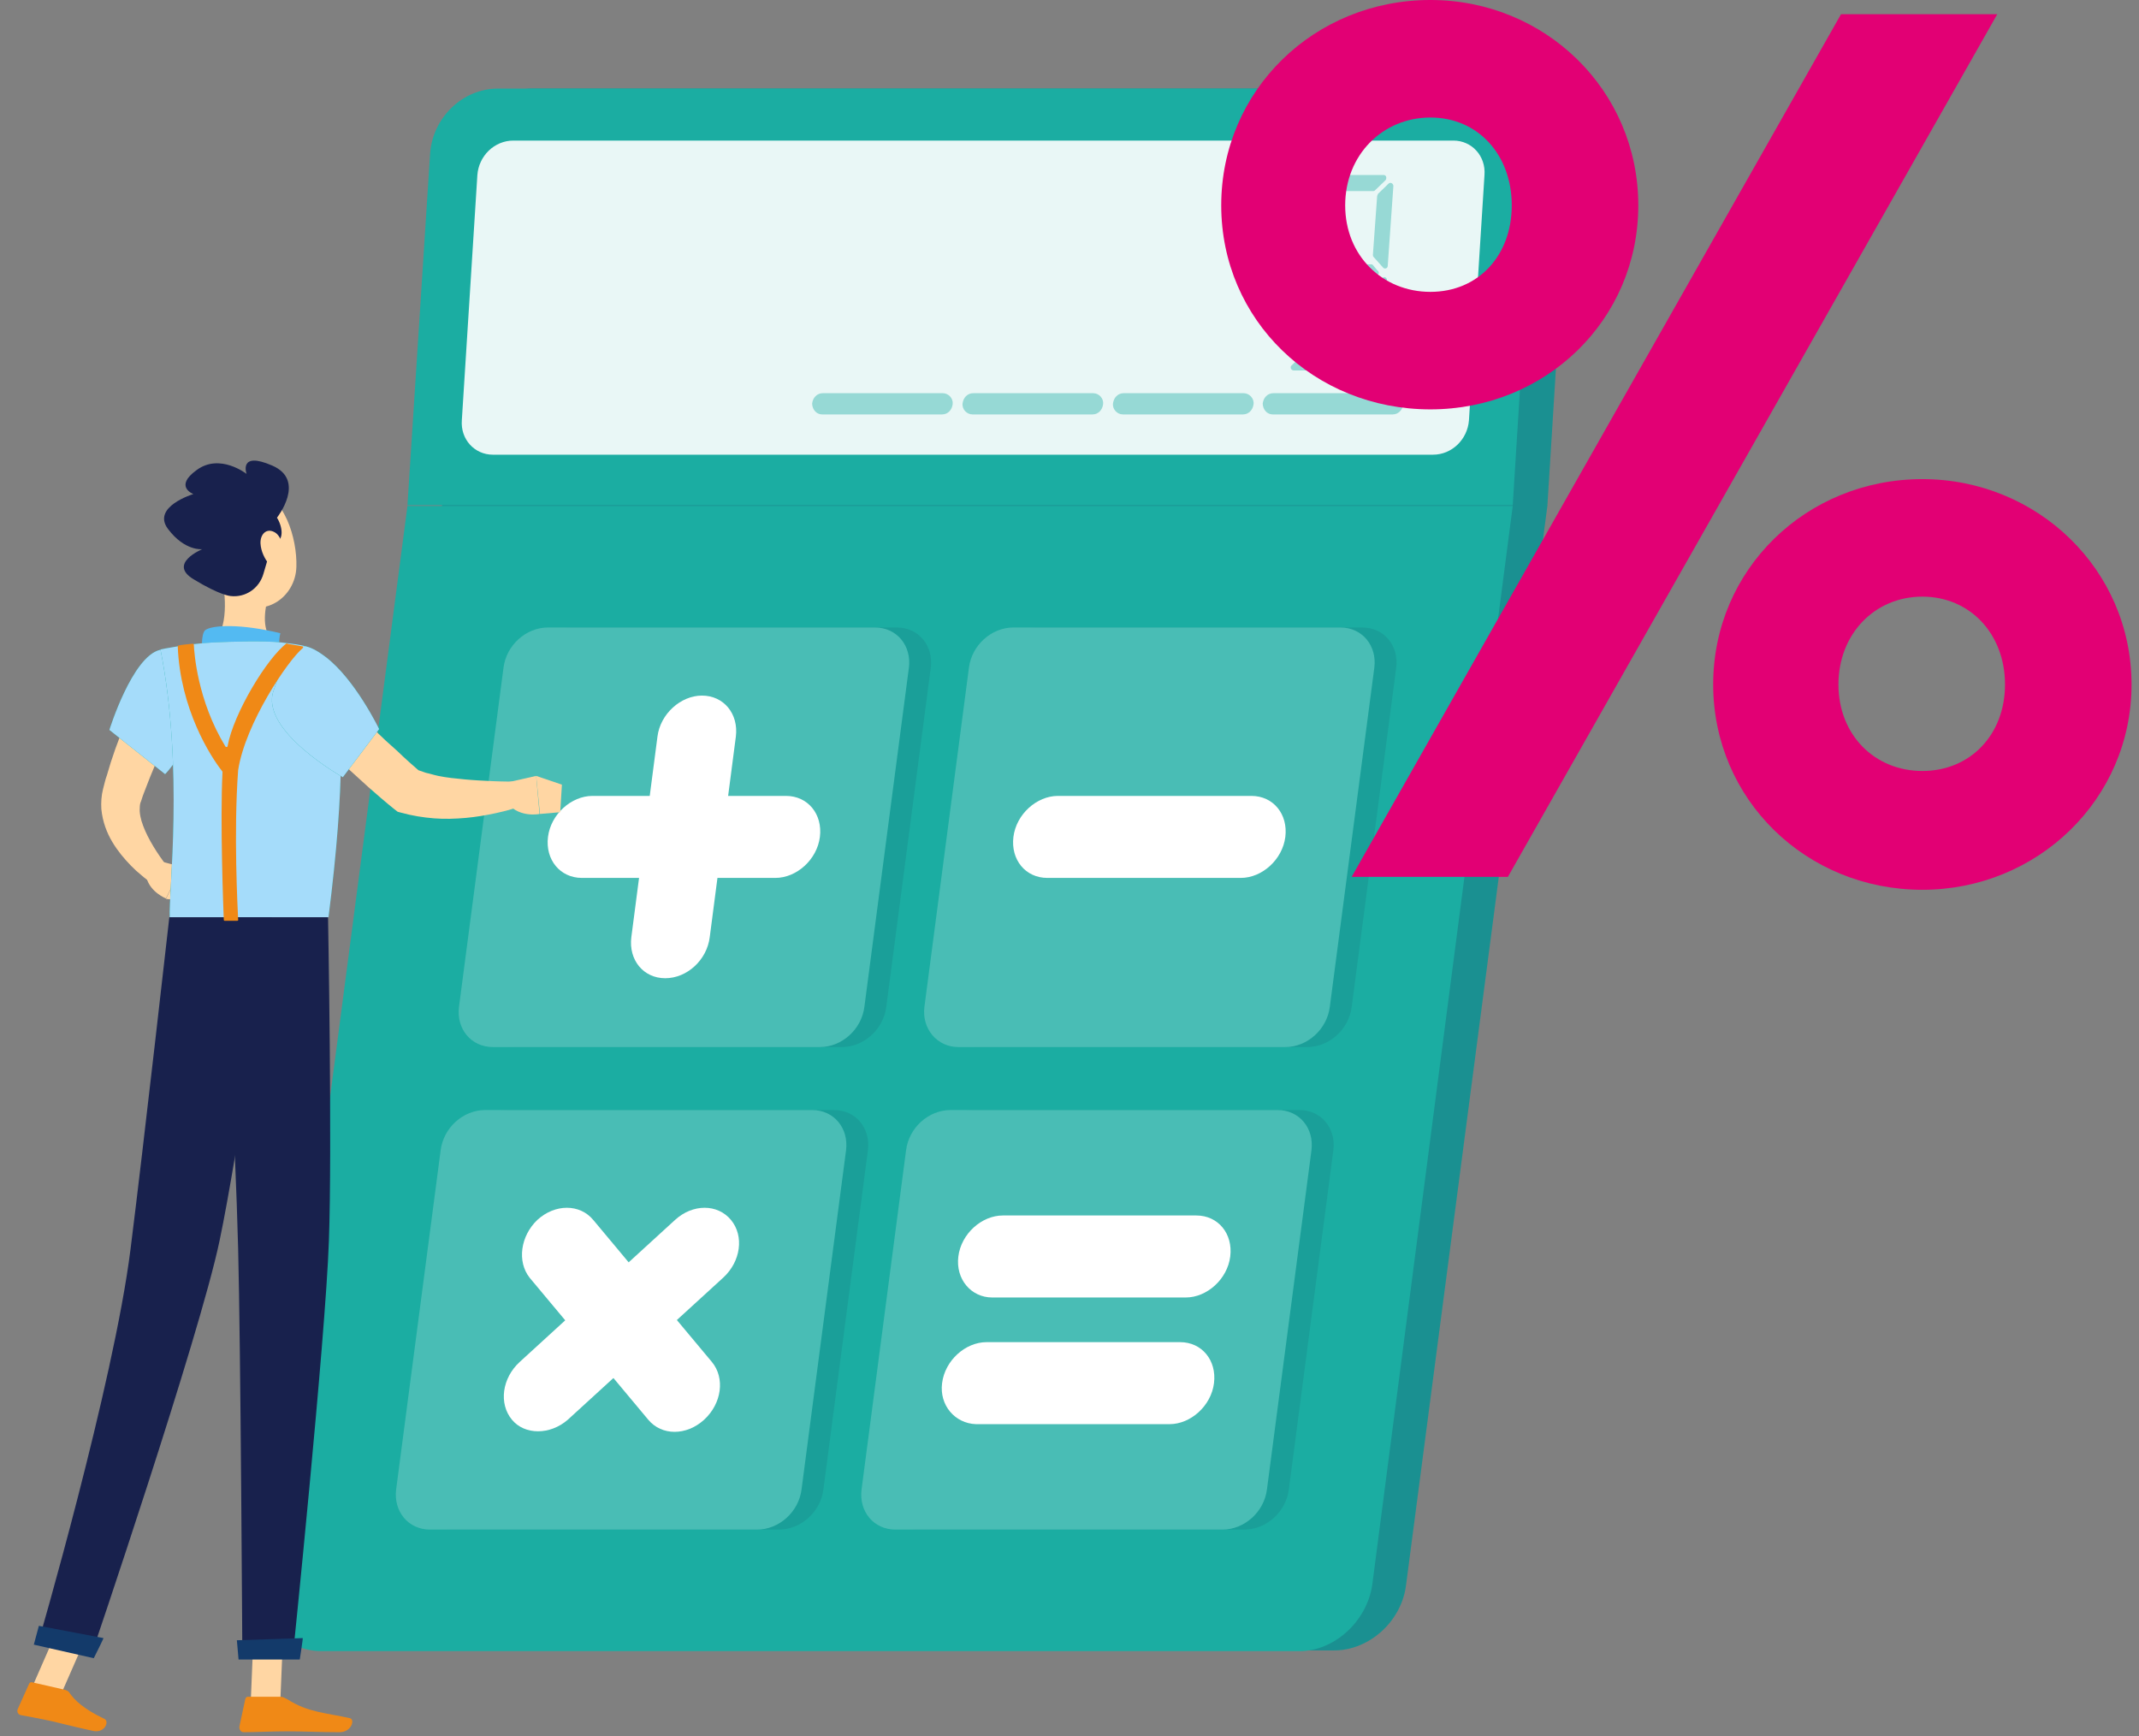 <svg width="154" height="125" viewBox="0 0 154 125" fill="none" xmlns="http://www.w3.org/2000/svg">
<rect x="0" y="0" width="154" height="125" fill="#808080" stroke="none"/>
<g clip-path="url(#clip0_72_40430)">
<path d="M112.98 11.122C113.133 8.486 111.251 6.377 108.709 6.377H38.336C35.793 6.377 33.607 8.486 33.454 11.122L31.827 36.374L21.708 114.08C21.352 116.716 23.132 118.825 25.674 118.825H96.048C98.59 118.825 100.929 116.716 101.234 114.08L111.404 36.427L112.98 11.122Z" fill="#1BADA2"/>
<path opacity="0.2" d="M112.98 11.122C113.133 8.486 111.251 6.377 108.709 6.377H38.336C35.793 6.377 33.607 8.486 33.454 11.122L31.827 36.374L21.708 114.08C21.352 116.716 23.132 118.825 25.674 118.825H96.048C98.59 118.825 100.929 116.716 101.234 114.08L111.404 36.427L112.98 11.122Z" fill="#18214D"/>
<path d="M93.556 118.877H23.132C20.589 118.877 18.809 116.769 19.165 114.133L29.335 36.427H108.912L98.793 114.133C98.386 116.769 96.047 118.877 93.556 118.877Z" fill="#1BADA2"/>
<path d="M106.217 6.378H35.843C33.301 6.378 31.115 8.486 30.962 11.122L29.335 36.374H108.912L110.488 11.122C110.641 8.539 108.759 6.378 106.217 6.378Z" fill="#1BADA2"/>
<path opacity="0.9" d="M33.25 30.259L34.369 12.598C34.471 11.228 35.589 10.121 36.962 10.121H104.64C105.962 10.121 106.979 11.228 106.878 12.598L105.759 30.259C105.657 31.63 104.539 32.737 103.166 32.737H35.487C34.165 32.737 33.148 31.63 33.25 30.259Z" fill="white"/>
<g opacity="0.4">
<path d="M99.759 12.967L98.996 13.705C98.945 13.758 98.894 13.758 98.843 13.758H94.776C94.725 13.758 94.674 13.758 94.623 13.705L93.962 12.967C93.86 12.809 93.911 12.598 94.115 12.598H99.606C99.809 12.598 99.86 12.809 99.759 12.967Z" fill="#1BADA2"/>
<path d="M98.64 26.673H93.149C92.945 26.673 92.844 26.41 92.996 26.304L93.759 25.566C93.81 25.514 93.861 25.514 93.912 25.514H97.979C98.03 25.514 98.081 25.514 98.132 25.566L98.793 26.304C98.945 26.41 98.844 26.673 98.64 26.673Z" fill="#1BADA2"/>
<path d="M99.2 19.767L98.793 20.136C98.742 20.189 98.691 20.189 98.64 20.189H93.861C93.759 20.189 93.657 20.084 93.657 19.978L93.708 19.24C93.708 19.135 93.81 19.029 93.912 19.029H98.691C98.742 19.029 98.793 19.029 98.844 19.082L99.149 19.451C99.301 19.556 99.301 19.715 99.2 19.767Z" fill="#1BADA2"/>
<path d="M99.86 20.189L99.454 25.935C99.454 26.146 99.199 26.199 99.098 26.041L98.437 25.303C98.386 25.25 98.386 25.197 98.386 25.145L98.691 20.927C98.691 20.875 98.742 20.822 98.742 20.769L99.504 20.031C99.657 19.873 99.86 19.978 99.86 20.189Z" fill="#1BADA2"/>
<path d="M100.318 13.388L99.912 19.134C99.912 19.345 99.657 19.398 99.556 19.24L98.895 18.502C98.844 18.449 98.844 18.396 98.844 18.343L99.149 14.126C99.149 14.073 99.2 14.021 99.2 13.968L99.962 13.23C100.115 13.072 100.318 13.23 100.318 13.388Z" fill="#1BADA2"/>
</g>
<path opacity="0.4" d="M90.911 29.047C90.962 28.625 91.267 28.309 91.674 28.309H100.318C100.725 28.309 101.081 28.678 101.03 29.099C100.979 29.521 100.674 29.837 100.267 29.837H91.623C91.216 29.837 90.911 29.468 90.911 29.047Z" fill="#1BADA2"/>
<path opacity="0.4" d="M80.132 29.047C80.183 28.625 80.488 28.309 80.894 28.309H89.539C89.945 28.309 90.301 28.678 90.251 29.099C90.2 29.521 89.895 29.837 89.488 29.837H80.844C80.437 29.837 80.081 29.468 80.132 29.047Z" fill="#1BADA2"/>
<path opacity="0.4" d="M69.302 29.047C69.353 28.625 69.658 28.309 70.064 28.309H78.709C79.115 28.309 79.471 28.678 79.42 29.099C79.37 29.521 79.064 29.837 78.658 29.837H70.014C69.607 29.837 69.251 29.468 69.302 29.047Z" fill="#1BADA2"/>
<path opacity="0.4" d="M58.471 29.047C58.522 28.625 58.827 28.309 59.233 28.309H67.877C68.284 28.309 68.64 28.678 68.589 29.099C68.539 29.521 68.234 29.837 67.827 29.837H59.183C58.776 29.837 58.471 29.468 58.471 29.047Z" fill="#1BADA2"/>
<path opacity="0.1" d="M34.623 72.486L37.827 48.078C38.03 46.444 39.454 45.178 41.03 45.178H64.573C66.149 45.178 67.217 46.496 67.013 48.078L63.81 72.486C63.607 74.121 62.183 75.386 60.607 75.386H37.064C35.488 75.386 34.42 74.068 34.623 72.486Z" fill="#18214D"/>
<path opacity="0.1" d="M68.132 72.486L71.336 48.078C71.539 46.444 72.963 45.178 74.539 45.178H98.082C99.658 45.178 100.726 46.496 100.522 48.078L97.319 72.486C97.115 74.121 95.692 75.386 94.115 75.386H70.573C68.997 75.386 67.929 74.068 68.132 72.486Z" fill="#18214D"/>
<path opacity="0.1" d="M30.097 107.227L33.3 82.818C33.504 81.184 34.928 79.919 36.504 79.919H60.046C61.623 79.919 62.691 81.237 62.487 82.818L59.284 107.227C59.08 108.861 57.657 110.126 56.08 110.126H32.538C30.962 110.126 29.894 108.808 30.097 107.227Z" fill="#18214D"/>
<path opacity="0.1" d="M63.607 107.227L66.81 82.818C67.014 81.184 68.437 79.919 70.014 79.919H93.556C95.132 79.919 96.2 81.237 95.997 82.818L92.793 107.227C92.59 108.861 91.166 110.126 89.59 110.126H66.047C64.471 110.126 63.404 108.808 63.607 107.227Z" fill="#18214D"/>
<path d="M33.046 72.485L36.25 48.077C36.453 46.443 37.877 45.177 39.453 45.177H62.996C64.572 45.177 65.64 46.495 65.436 48.077L62.233 72.485C62.029 74.12 60.606 75.385 59.029 75.385H35.487C33.911 75.385 32.843 74.067 33.046 72.485Z" fill="#1BADA2"/>
<path opacity="0.2" d="M33.046 72.485L36.25 48.077C36.453 46.443 37.877 45.177 39.453 45.177H62.996C64.572 45.177 65.64 46.495 65.436 48.077L62.233 72.485C62.029 74.12 60.606 75.385 59.029 75.385H35.487C33.911 75.385 32.843 74.067 33.046 72.485Z" fill="white"/>
<path d="M66.555 72.485L69.759 48.077C69.962 46.443 71.386 45.177 72.962 45.177H96.504C98.081 45.177 99.149 46.495 98.945 48.077L95.742 72.485C95.538 74.12 94.115 75.385 92.538 75.385H68.996C67.47 75.385 66.352 74.067 66.555 72.485Z" fill="#1BADA2"/>
<path opacity="0.2" d="M66.555 72.485L69.759 48.077C69.962 46.443 71.386 45.177 72.962 45.177H96.504C98.081 45.177 99.149 46.495 98.945 48.077L95.742 72.485C95.538 74.12 94.115 75.385 92.538 75.385H68.996C67.47 75.385 66.352 74.067 66.555 72.485Z" fill="white"/>
<path d="M28.522 107.227L31.725 82.818C31.929 81.184 33.352 79.919 34.929 79.919H58.471C60.047 79.919 61.115 81.237 60.912 82.818L57.709 107.227C57.505 108.861 56.081 110.126 54.505 110.126H30.963C29.386 110.126 28.319 108.808 28.522 107.227Z" fill="#1BADA2"/>
<path opacity="0.2" d="M28.522 107.227L31.725 82.818C31.929 81.184 33.352 79.919 34.929 79.919H58.471C60.047 79.919 61.115 81.237 60.912 82.818L57.709 107.227C57.505 108.861 56.081 110.126 54.505 110.126H30.963C29.386 110.126 28.319 108.808 28.522 107.227Z" fill="white"/>
<path d="M62.03 107.227L65.233 82.818C65.436 81.184 66.86 79.919 68.436 79.919H91.979C93.555 79.919 94.623 81.237 94.42 82.818L91.216 107.227C91.013 108.861 89.589 110.126 88.013 110.126H64.47C62.894 110.126 61.826 108.808 62.03 107.227Z" fill="#1BADA2"/>
<path opacity="0.2" d="M62.03 107.227L65.233 82.818C65.436 81.184 66.86 79.919 68.436 79.919H91.979C93.555 79.919 94.623 81.237 94.42 82.818L91.216 107.227C91.013 108.861 89.589 110.126 88.013 110.126H64.47C62.894 110.126 61.826 108.808 62.03 107.227Z" fill="white"/>
<path d="M47.894 70.429C46.318 70.429 45.25 69.112 45.453 67.477L47.335 53.032C47.538 51.398 49.013 50.08 50.538 50.08C52.115 50.08 53.182 51.398 52.979 53.032L51.098 67.477C50.894 69.112 49.471 70.429 47.894 70.429Z" fill="white"/>
<path d="M39.453 60.255C39.657 58.621 41.132 57.303 42.657 57.303H56.589C58.166 57.303 59.233 58.621 59.03 60.255C58.827 61.889 57.352 63.207 55.827 63.207H41.894C40.318 63.207 39.25 61.889 39.453 60.255Z" fill="white"/>
<path d="M36.86 102.218C35.894 101.058 36.148 99.213 37.42 98.053L48.606 87.826C49.877 86.666 51.657 86.666 52.623 87.826C53.589 88.986 53.335 90.831 52.064 91.991L40.877 102.218C39.606 103.325 37.776 103.325 36.86 102.218Z" fill="white"/>
<path d="M38.691 87.826C39.962 86.666 41.741 86.666 42.707 87.826L51.25 98.053C52.216 99.213 51.962 101.058 50.691 102.218C49.419 103.378 47.64 103.378 46.674 102.218L38.131 91.991C37.216 90.831 37.47 88.986 38.691 87.826Z" fill="white"/>
<path d="M72.962 60.255C73.166 58.621 74.64 57.303 76.166 57.303H90.098C91.674 57.303 92.742 58.621 92.539 60.255C92.335 61.889 90.861 63.207 89.335 63.207H75.403C73.827 63.207 72.759 61.889 72.962 60.255Z" fill="white"/>
<path d="M68.997 90.463C69.2 88.829 70.674 87.511 72.2 87.511H86.132C87.709 87.511 88.776 88.829 88.573 90.463C88.37 92.097 86.895 93.415 85.37 93.415H71.437C69.912 93.415 68.793 92.097 68.997 90.463Z" fill="white"/>
<path d="M67.827 99.582C68.03 97.948 69.505 96.63 71.03 96.63H84.962C86.539 96.63 87.606 97.948 87.403 99.582C87.2 101.217 85.725 102.535 84.2 102.535H70.267C68.742 102.482 67.623 101.164 67.827 99.582Z" fill="white"/>
<path d="M13.497 50.159C12.95 51.199 12.403 52.333 11.886 53.468C11.37 54.571 10.883 55.705 10.458 56.839C10.336 57.123 10.245 57.407 10.154 57.69C10.093 57.816 10.063 57.974 10.063 58.163C10.032 58.509 10.124 58.982 10.306 59.455C10.671 60.431 11.339 61.471 12.038 62.385L11.005 63.645C10.701 63.425 10.428 63.236 10.184 63.015C9.911 62.795 9.668 62.574 9.425 62.322C8.938 61.818 8.482 61.282 8.087 60.62C7.692 59.959 7.388 59.171 7.297 58.257C7.267 57.785 7.297 57.28 7.419 56.808C7.51 56.493 7.571 56.146 7.692 55.831C8.057 54.539 8.513 53.279 9.029 52.05C9.303 51.451 9.546 50.852 9.85 50.254C10.154 49.655 10.428 49.088 10.792 48.489L13.497 50.159Z" fill="#FFD6A3"/>
<path d="M11.553 62.007L13.072 62.416L11.948 64.685C11.948 64.685 10.823 64.244 10.55 63.204L11.553 62.007Z" fill="#FFD6A3"/>
<path d="M15.169 63.141L13.801 64.937L11.947 64.716L13.072 62.416L15.169 63.141Z" fill="#FFD6A3"/>
<path d="M36.657 56.303L38.602 55.862L38.845 58.603C38.845 58.603 37.173 58.95 36.352 57.564L36.657 56.303Z" fill="#FFD6A3"/>
<path d="M40.456 56.492L40.334 58.477L38.875 58.603L38.602 55.862L40.456 56.492Z" fill="#FFD6A3"/>
<path d="M15.959 41.336C16.263 42.943 16.446 45.212 15.352 46.283C15.352 46.283 15.777 47.922 18.695 47.922C21.886 47.922 20.245 46.472 20.245 46.472C18.907 46.031 18.938 44.487 19.242 43.227L15.959 41.336Z" fill="#FFD6A3"/>
<path d="M14.743 47.355C14.47 46.945 14.47 45.622 14.774 45.37C15.26 44.992 17.357 44.897 20.184 45.59C19.88 46.882 20.518 47.544 20.518 47.544L14.743 47.355Z" fill="#53BAF2"/>
<path d="M18.057 122.443H20.184L20.397 117.307H18.269L18.057 122.443Z" fill="#FFD6A3"/>
<path d="M2.344 121.403L4.441 121.875L6.538 117.086L4.441 116.613L2.344 121.403Z" fill="#FFD6A3"/>
<path d="M4.654 121.655L2.313 121.119C2.222 121.087 2.131 121.151 2.101 121.214L1.28 123.041C1.189 123.23 1.31 123.451 1.493 123.482C2.313 123.64 2.739 123.703 3.742 123.923C4.38 124.081 5.808 124.428 6.69 124.617C7.541 124.806 7.875 123.955 7.541 123.766C6.021 123.041 5.353 122.411 4.957 121.812C4.897 121.749 4.775 121.686 4.654 121.655Z" fill="#F08916"/>
<path d="M20.184 122.16H17.844C17.753 122.16 17.692 122.223 17.662 122.317L17.236 124.302C17.206 124.491 17.327 124.712 17.54 124.712C18.391 124.712 19.607 124.649 20.67 124.649C21.916 124.649 22.98 124.712 24.439 124.712C25.32 124.712 25.564 123.798 25.199 123.704C23.527 123.325 22.16 123.294 20.701 122.349C20.518 122.254 20.366 122.16 20.184 122.16Z" fill="#F08916"/>
<path d="M11.522 46.787C9.516 47.26 7.875 52.553 7.875 52.553L11.887 55.736C11.887 55.736 13.376 54.286 14.014 51.64C14.713 48.867 13.589 46.283 11.522 46.787Z" fill="#1BADA2"/>
<path d="M11.522 46.787C9.516 47.26 7.875 52.553 7.875 52.553L11.887 55.736C11.887 55.736 13.376 54.286 14.014 51.64C14.713 48.867 13.589 46.283 11.522 46.787Z" fill="#A5DCFA"/>
<path d="M23.557 49.308L26.931 52.522C27.478 53.058 28.055 53.593 28.633 54.097C29.18 54.633 29.757 55.137 30.304 55.61L29.849 55.358C30.122 55.452 30.396 55.547 30.669 55.641C30.973 55.704 31.247 55.799 31.55 55.862C32.158 55.988 32.797 56.051 33.465 56.114C34.134 56.177 34.772 56.209 35.471 56.24C36.14 56.272 36.839 56.272 37.507 56.272L37.842 57.91C37.112 58.194 36.444 58.383 35.714 58.54C34.985 58.698 34.255 58.824 33.526 58.887C32.797 58.95 32.037 58.981 31.247 58.918C30.456 58.855 29.666 58.729 28.876 58.509L28.633 58.446L28.39 58.257C27.721 57.721 27.144 57.217 26.536 56.681C25.958 56.146 25.351 55.61 24.773 55.074C23.618 54.003 22.494 52.9 21.369 51.797L23.557 49.308Z" fill="#FFD6A3"/>
<path d="M24.196 48.993C24.621 51.388 24.895 56.303 23.649 66.04H12.221C12.13 64.212 13.255 55.358 11.553 46.756C11.553 46.756 13.498 46.346 15.382 46.252C16.841 46.189 18.968 46.126 20.245 46.252C20.792 46.315 21.309 46.378 21.765 46.472C22.98 46.724 23.953 47.733 24.196 48.993Z" fill="#1BADA2"/>
<path d="M24.196 48.993C24.621 51.388 24.895 56.303 23.649 66.04H12.221C12.13 64.212 13.255 55.358 11.553 46.756C11.553 46.756 13.498 46.346 15.382 46.252C16.841 46.189 18.968 46.126 20.245 46.252C20.792 46.315 21.309 46.378 21.765 46.472C22.98 46.724 23.953 47.733 24.196 48.993Z" fill="#A5DCFA"/>
<path d="M14.957 38.973C15.504 41.084 15.717 42.376 16.993 43.258C18.908 44.582 21.279 43.069 21.339 40.801C21.4 38.784 20.488 35.633 18.3 35.224C16.112 34.782 14.38 36.831 14.957 38.973Z" fill="#FFD6A3"/>
<path d="M19.606 39.131C20.579 39.005 20.305 37.839 19.941 37.272C19.941 37.272 22.068 34.593 19.606 33.522C17.145 32.45 17.753 34.121 17.753 34.121C17.753 34.121 15.838 32.608 14.166 33.837C12.495 35.034 13.923 35.57 13.923 35.57C13.923 35.57 10.884 36.484 12.1 38.091C13.315 39.698 14.561 39.54 14.561 39.54C14.561 39.54 12.039 40.58 13.953 41.714C15.868 42.88 16.598 42.912 16.598 42.912C17.661 43.038 18.664 42.376 18.968 41.305L19.606 39.131Z" fill="#18214D"/>
<path d="M18.755 39.131C18.786 39.698 19.059 40.234 19.363 40.612C19.819 41.148 20.305 40.801 20.396 40.171C20.457 39.572 20.305 38.595 19.758 38.312C19.181 37.997 18.725 38.469 18.755 39.131Z" fill="#FFD6A3"/>
<path d="M19.577 66.04C19.577 66.04 17.145 82.993 15.808 89.326C14.349 96.29 6.538 119.26 6.538 119.26L2.709 118.41C2.709 118.41 8.18 99.661 9.395 89.956C10.337 82.489 12.191 66.04 12.191 66.04H19.577Z" fill="#18214D"/>
<path d="M7.449 117.936C7.48 117.936 6.75 119.386 6.75 119.386L2.435 118.409L2.799 117.054L7.449 117.936Z" fill="#133A6A"/>
<path d="M23.618 66.04C23.618 66.04 23.922 82.615 23.679 89.358C23.436 96.384 21.065 119.418 21.065 119.418H17.449C17.449 119.418 17.327 96.825 17.145 89.893C16.962 82.362 16.081 66.04 16.081 66.04H23.618Z" fill="#18214D"/>
<path d="M21.795 117.937C21.825 117.937 21.582 119.481 21.582 119.481H17.175L17.054 118.094L21.795 117.937Z" fill="#133A6A"/>
<path d="M19.698 49.718C18.665 52.585 24.683 55.957 24.683 55.957L27.296 52.491C27.296 52.491 25.564 48.899 23.437 47.292C20.793 45.275 20.489 47.544 19.698 49.718Z" fill="#1BADA2"/>
<path d="M19.698 49.718C18.665 52.585 24.683 55.957 24.683 55.957L27.296 52.491C27.296 52.491 25.564 48.899 23.437 47.292C20.793 45.275 20.489 47.544 19.698 49.718Z" fill="#A5DCFA"/>
<path d="M20.64 46.315C19.242 47.355 16.811 51.357 16.385 53.72C16.385 53.783 16.294 53.815 16.233 53.752C14.197 50.411 13.984 46.977 13.954 46.41C13.954 46.378 13.923 46.347 13.863 46.347C13.65 46.378 13.103 46.41 12.86 46.473C12.829 46.473 12.799 46.504 12.799 46.567C12.981 51.042 15.139 54.445 15.99 55.516C15.99 55.516 16.02 55.548 16.02 55.579C15.838 59.14 16.081 65.473 16.112 66.229C16.112 66.261 16.142 66.292 16.172 66.292H17.084C17.114 66.292 17.175 66.261 17.145 66.198C17.114 65.473 16.811 59.959 17.145 55.453C17.662 52.081 20.731 47.544 21.795 46.662C21.856 46.63 21.825 46.536 21.765 46.536C21.309 46.441 20.792 46.378 20.67 46.347C20.67 46.284 20.67 46.284 20.64 46.315Z" fill="#F08916"/>
<path d="M102.984 29.474C111.258 29.474 117.951 23.059 117.951 14.784C117.951 6.509 111.258 0 102.984 0C94.617 0 87.924 6.509 87.924 14.784C87.924 23.059 94.617 29.474 102.984 29.474ZM108.562 63.133L143.795 1.023H132.546L97.313 63.133H108.562ZM102.984 21.013C99.544 21.013 96.848 18.41 96.848 14.784C96.848 11.158 99.544 8.461 102.984 8.461C106.424 8.461 108.841 11.158 108.841 14.784C108.841 18.41 106.424 21.013 102.984 21.013ZM138.403 64.062C146.677 64.062 153.463 57.554 153.463 49.279C153.463 41.004 146.677 34.495 138.403 34.495C130.036 34.495 123.343 41.004 123.343 49.279C123.343 57.554 130.036 64.062 138.403 64.062ZM138.403 55.508C134.964 55.508 132.361 52.905 132.361 49.279C132.361 45.653 134.964 42.956 138.403 42.956C141.843 42.956 144.353 45.653 144.353 49.279C144.353 52.905 141.843 55.508 138.403 55.508Z" fill="#E20074"/>
</g>
<defs>
<clipPath id="clip0_72_40430">
<rect width="152.926" height="125" fill="white" transform="translate(0.537)"/>
</clipPath>
</defs>
</svg>
